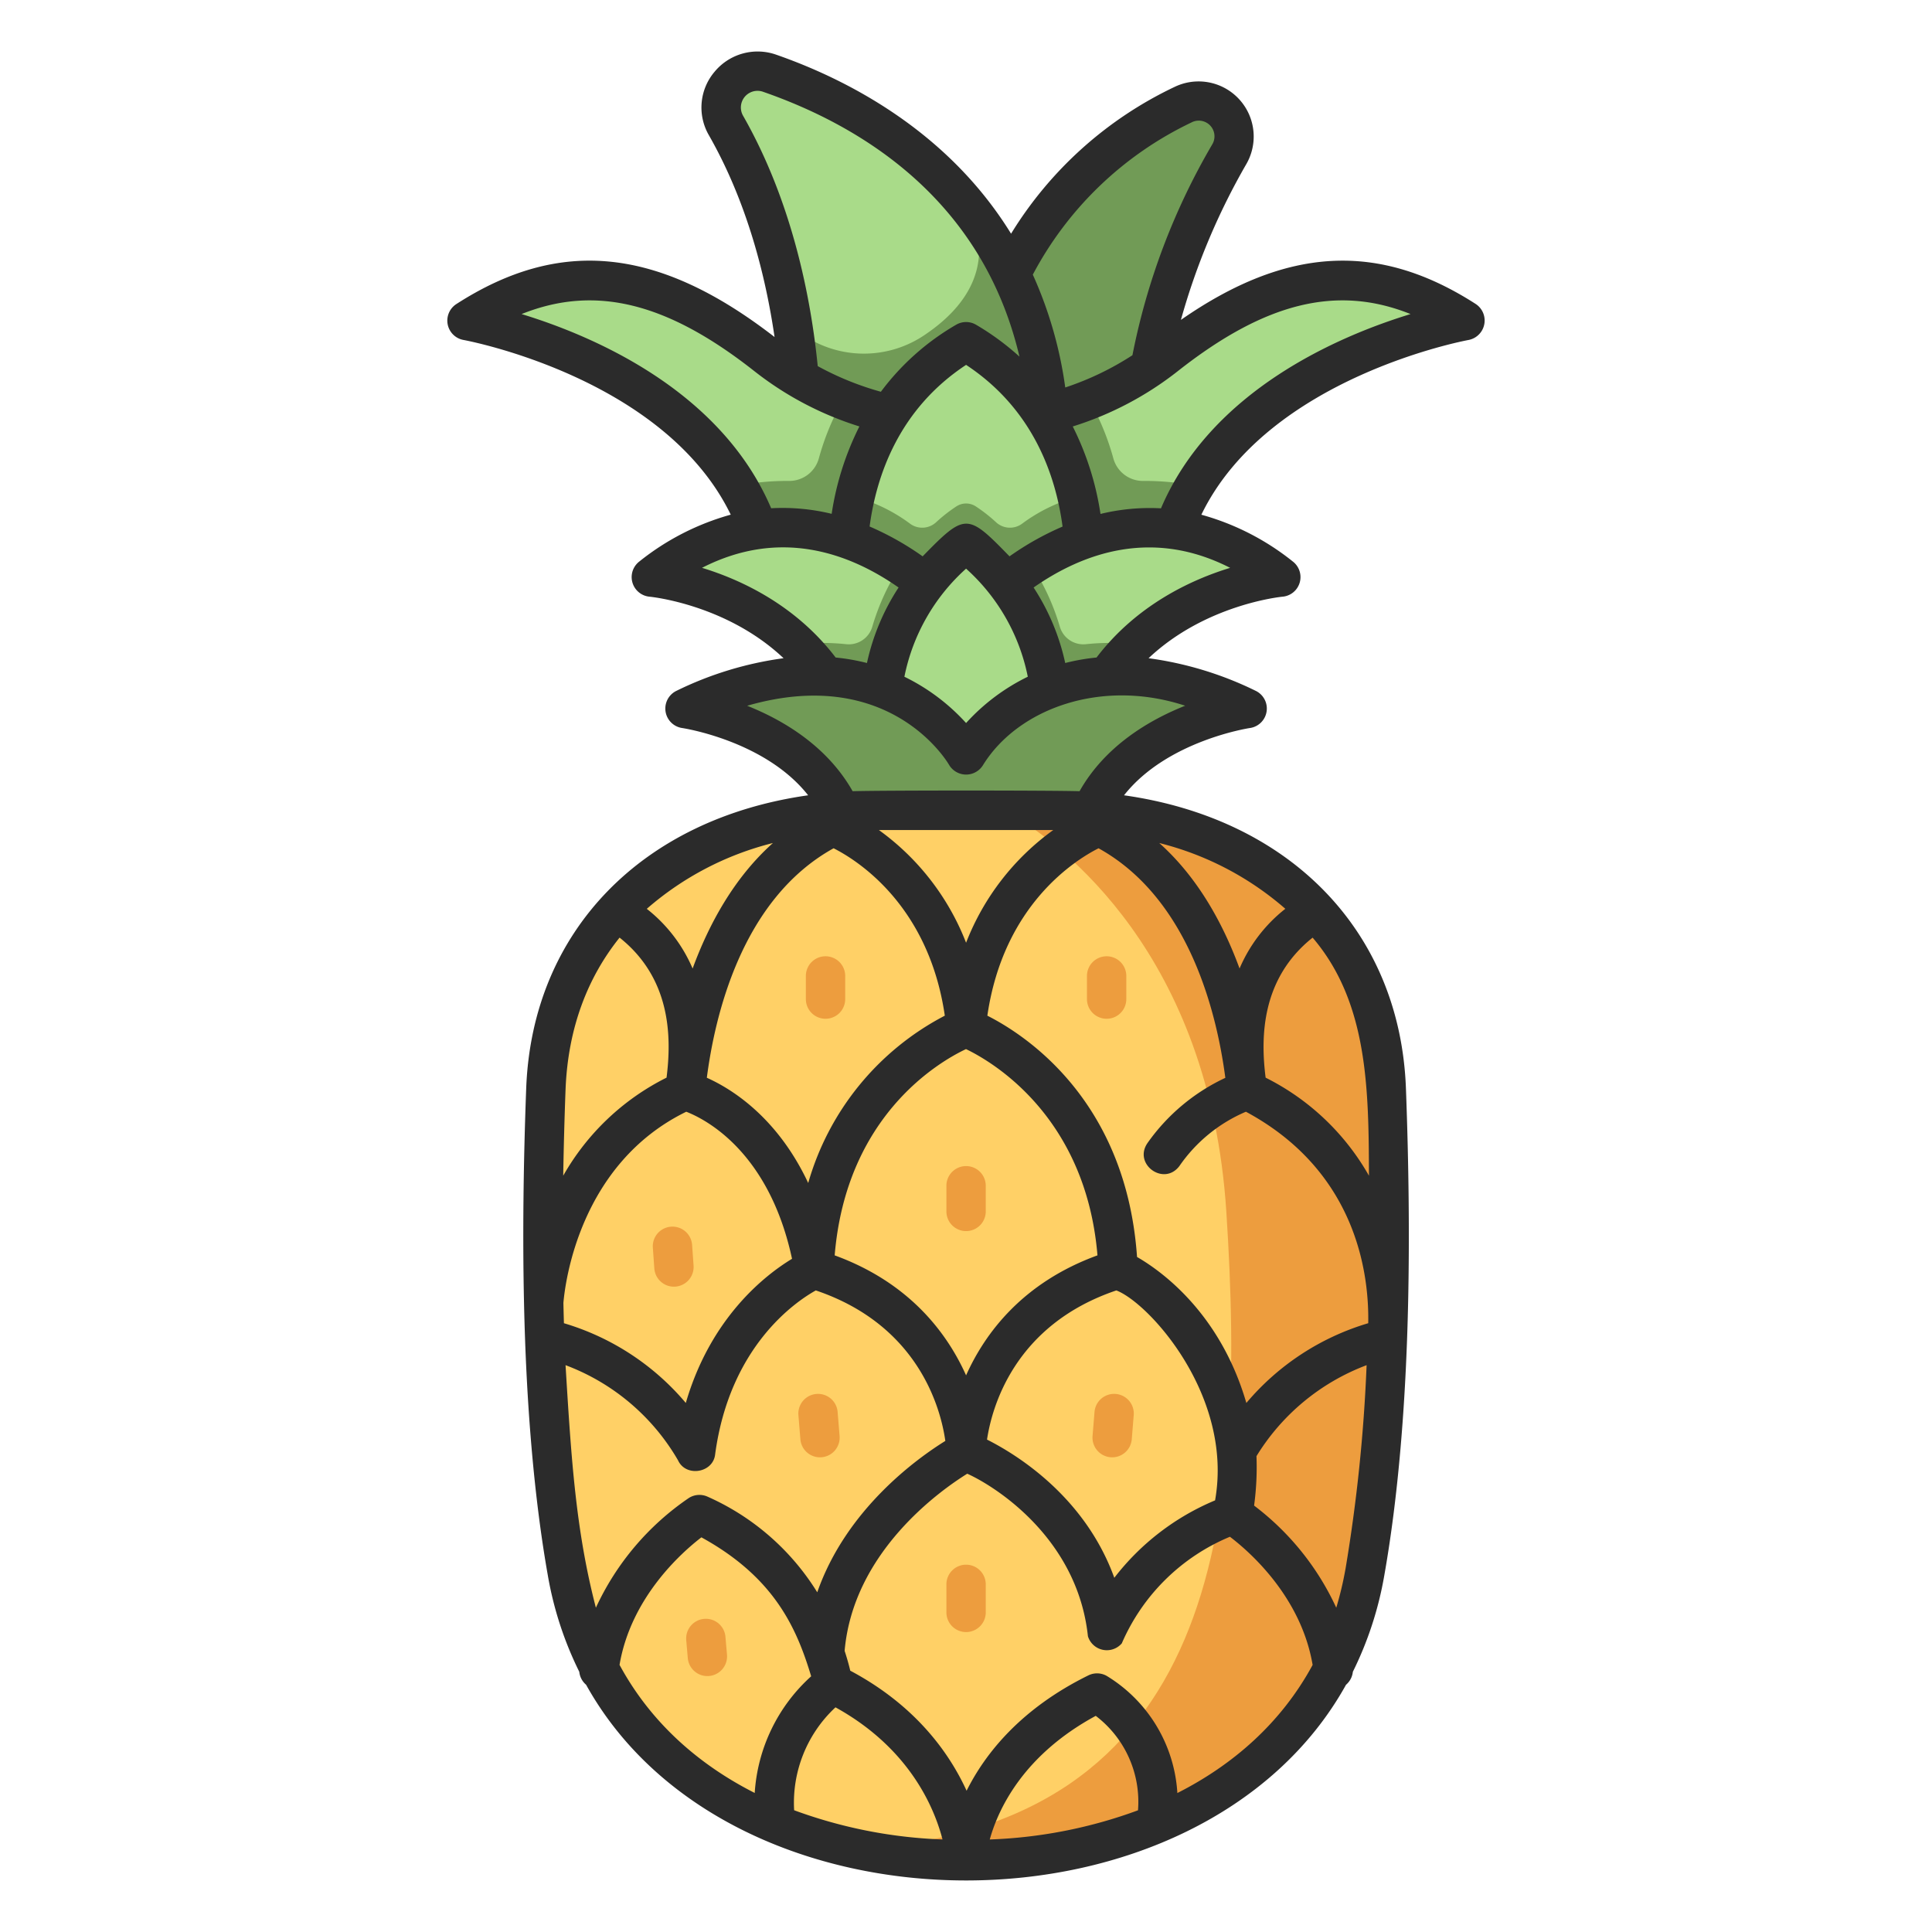 <?xml version="1.0" encoding="UTF-8"?>
<svg xmlns="http://www.w3.org/2000/svg" id="icons" height="512" viewBox="0 0 340 340" width="512">
  <path d="m216.36 27.1c-6.333 11-13.625 27.448-15.08 46.575h-31.266s3.024-38.462 38.21-55.267a6.234 6.234 0 0 1 8.136 8.692z" fill="#719b56"></path>
  <path d="m194.516 87.439 15.739-1.97c10.316-16.937 30.979-24.637 41.353-27.551a2.559 2.559 0 0 0 .42-4.766c-14.637-6.988-29.246-4.478-46.935 9.473a56.316 56.316 0 0 1 -13.374 7.825z" fill="#a9db89"></path>
  <path d="m135.468 12.9c10.976 3.821 24.936 10.91 35.214 23.835 6.127 9.608 2.117 18.175-2.554 26.674-13.173 6.107-22.761 4.3-28.578-5.838-1.675-10.81-5.061-23.711-11.8-35.5a6.4 6.4 0 0 1 7.718-9.171z" fill="#a9db89"></path>
  <path d="m163.02 58.743a19.041 19.041 0 0 1 -23.471-1.173 123.526 123.526 0 0 1 1.469 24.53h43.841c.281-20.064-5.7-34.693-14.189-45.36 4.641 10.541-1.37 17.71-7.65 22.003z" fill="#719b56"></path>
  <path d="m147.686 87.439.624-16.989a56.341 56.341 0 0 1 -13.375-7.825c-17.688-13.951-32.297-16.461-46.935-9.473a2.559 2.559 0 0 0 .42 4.766c10.373 2.914 31.037 10.614 41.353 27.551z" fill="#a9db89"></path>
  <path d="m195.932 80.675a44.765 44.765 0 0 0 -4.213-10.225 56.894 56.894 0 0 1 -43.409 0 44.765 44.765 0 0 0 -4.21 10.225 5.393 5.393 0 0 1 -5.341 3.96 46.723 46.723 0 0 0 -8.982.834 41.6 41.6 0 0 1 5.723 16.091l30.145 11.581h8.733l30.145-11.581a41.6 41.6 0 0 1 5.729-16.091 46.723 46.723 0 0 0 -8.982-.834 5.393 5.393 0 0 1 -5.338-3.96z" fill="#719b56"></path>
  <path d="m168.076 61.343c-10.874 7.178-15.622 17.382-17.614 26.1l19.614 14.457 19.491-14.466c-1.992-8.713-6.74-18.917-17.614-26.095a3.531 3.531 0 0 0 -3.877.004z" fill="#a9db89"></path>
  <path d="m170.014 109.459 20.606-4.7a52.3 52.3 0 0 0 -1.059-17.32 29.094 29.094 0 0 0 -9.621 4.671 3.6 3.6 0 0 1 -4.642-.193 27.565 27.565 0 0 0 -3.562-2.792 3.118 3.118 0 0 0 -3.443 0 27.565 27.565 0 0 0 -3.562 2.792 3.6 3.6 0 0 1 -4.642.193 29.094 29.094 0 0 0 -9.621-4.671 52.3 52.3 0 0 0 -1.059 17.32z" fill="#719b56"></path>
  <path d="m154.545 116.173 3.958-16.7c-9.177-5.9-23.039-10.608-38.62-1.486a2.558 2.558 0 0 0 .608 4.69 45.746 45.746 0 0 1 19.835 10.689z" fill="#a9db89"></path>
  <path d="m181.526 99.472 3.752 16.7 14.425-2.808a45.746 45.746 0 0 1 19.835-10.689 2.558 2.558 0 0 0 .608-4.69c-15.581-9.121-29.446-4.414-38.62 1.487z" fill="#a9db89"></path>
  <path d="m186.5 110.238a40.9 40.9 0 0 0 -4.976-10.766 52.745 52.745 0 0 0 -11.512 9.987 52.723 52.723 0 0 0 -11.512-9.987 40.9 40.9 0 0 0 -4.976 10.766 4.306 4.306 0 0 1 -4.578 3.132 41.555 41.555 0 0 0 -8.623-.005 38.447 38.447 0 0 1 10.975 19.51h37.427a38.447 38.447 0 0 1 10.975-19.51 41.555 41.555 0 0 0 -8.623.005 4.306 4.306 0 0 1 -4.577-3.132z" fill="#719b56"></path>
  <path d="m172.366 97.519a3.615 3.615 0 0 0 -4.7 0c-12.7 10.674-13.259 31.506-10.244 40.613h25.188c3.015-9.107 2.259-30.156-10.244-40.613z" fill="#a9db89"></path>
  <path d="m168.391 130.593c-4.2-5.222-16.812-16.982-40.556-8.872a2.556 2.556 0 0 0 -.008 4.834c8.4 2.858 21.216 9.69 22.346 24.94h39.683c1.13-15.25 13.945-22.082 22.345-24.94a2.556 2.556 0 0 0 -.007-4.834c-23.744-8.11-36.351 3.65-40.556 8.872a2.086 2.086 0 0 1 -3.247 0z" fill="#719b56"></path>
  <path d="m176.975 142.609c-1.541.016-25.264-.045-25.957.049-3.175 1.827-6.465 2.5-9.97 1-11.794 1.985-22.243 6.768-30.1 14.1a8.111 8.111 0 0 1 -4.715 5.109c-10.1 12.256-10.525 27.044-10.578 43.3a35.53 35.53 0 0 1 -.1 14.11c.019 4 .081 8.025.2 12.061a9.865 9.865 0 0 1 .262 7.141c.827 14.948 1.791 29.256 5.152 43.118a15.527 15.527 0 0 1 3.108 8.514c5.694 12.413 15.411 21.544 27.126 27.524a11.125 11.125 0 0 1 6.643 2.976 80.62 80.62 0 0 0 12.917 3.8s81.527 8.145 81.527-91.4c-.004-87.98-55.515-91.402-55.515-91.402z" fill="#ffd066"></path>
  <g fill="#ed9d3e">
    <path d="m240.193 276.724c4.736-26.872 4.76-58.533 3.771-85.033-1.5-36.2-33.1-51.34-66.989-49.082 10.1 5.938 35.883 25.4 38.837 70.581 3.618 55.334-1.566 108.029-64.851 112.208 36.777 7.594 81.973-6.948 89.232-48.674z"></path>
    <path d="m145.28 179.286a3.462 3.462 0 0 1 -3.462-3.462v-4.073a3.462 3.462 0 0 1 6.924 0v4.073a3.462 3.462 0 0 1 -3.462 3.462z"></path>
    <path d="m118.6 226.434a3.462 3.462 0 0 1 -3.45-3.215l-.265-3.711a3.463 3.463 0 0 1 6.907-.494l.265 3.711a3.467 3.467 0 0 1 -3.457 3.709z"></path>
    <path d="m144.3 256.464a3.461 3.461 0 0 1 -3.446-3.18l-.351-4.3a3.462 3.462 0 0 1 6.9-.563l.351 4.3a3.466 3.466 0 0 1 -3.454 3.743z"></path>
    <path d="m124.485 294.961a3.463 3.463 0 0 1 -3.446-3.165l-.272-3.154a3.462 3.462 0 1 1 6.9-.595l.272 3.154a3.466 3.466 0 0 1 -3.454 3.76z"></path>
    <path d="m194.749 179.286a3.462 3.462 0 0 1 -3.462-3.462v-4.073a3.462 3.462 0 0 1 6.924 0v4.073a3.462 3.462 0 0 1 -3.462 3.462z"></path>
    <path d="m195.726 256.464a3.467 3.467 0 0 1 -3.455-3.743l.351-4.3a3.462 3.462 0 0 1 6.9.564l-.351 4.3a3.461 3.461 0 0 1 -3.445 3.179z"></path>
    <path d="m170.015 216.652a3.462 3.462 0 0 1 -3.463-3.462v-4.575a3.463 3.463 0 0 1 6.925 0v4.575a3.462 3.462 0 0 1 -3.462 3.462z"></path>
    <path d="m170.015 287.216a3.462 3.462 0 0 1 -3.463-3.462v-4.99a3.463 3.463 0 0 1 6.925 0v4.99a3.462 3.462 0 0 1 -3.462 3.462z"></path>
  </g>
  <path d="m258.446 59.83a3.485 3.485 0 0 0 1.276-6.321c-17.056-10.985-33.253-10.174-51.9 2.787a118.316 118.316 0 0 1 11.538-27.469 9.7 9.7 0 0 0 -12.628-13.543 67.853 67.853 0 0 0 -28.8 25.844c-11.263-18.284-29.237-27.291-41.324-31.5a9.829 9.829 0 0 0 -10.88 3.031 9.722 9.722 0 0 0 -.982 11.126c6.79 11.883 10.031 25.005 11.563 35.526-20.4-15.8-37.707-17.586-56-5.8a3.462 3.462 0 0 0 1.274 6.32c.368.066 35.272 6.53 47.015 30.741a44.92 44.92 0 0 0 -16.098 8.252 3.464 3.464 0 0 0 1.821 6.185c.153.013 13.513 1.321 23.572 10.826a61.313 61.313 0 0 0 -18.825 5.727 3.464 3.464 0 0 0 .988 6.559c.161.023 14.607 2.226 22.163 11.838-29.112 4.117-48.581 23.812-49.618 51.6-.507 13.578-.635 26.051-.387 37.524.384 18.165 1.8 34.676 4.209 48.239a61.863 61.863 0 0 0 5.521 16.887 3.463 3.463 0 0 0 1.2 2.28c25.477 45.914 108.241 45.931 133.735 0a3.463 3.463 0 0 0 1.2-2.28 61.863 61.863 0 0 0 5.521-16.887c2.407-13.557 3.825-30.079 4.209-48.241.248-11.473.119-23.945-.387-37.522-1.037-27.789-20.5-47.483-49.611-51.6 7.558-9.608 21.993-11.816 22.151-11.839a3.462 3.462 0 0 0 .993-6.559 61.308 61.308 0 0 0 -18.825-5.726c10.059-9.506 23.418-10.814 23.565-10.827a3.461 3.461 0 0 0 1.828-6.185 44.765 44.765 0 0 0 -16.105-8.243c11.735-24.223 46.664-30.686 47.028-30.75zm-48.73-38.3a2.761 2.761 0 0 1 3.643 3.841 118.547 118.547 0 0 0 -14.07 37.143 51.114 51.114 0 0 1 -11.823 5.676 71.9 71.9 0 0 0 -5.709-19.858 61.547 61.547 0 0 1 27.959-26.8zm-32.057 76.378c-7.4-7.6-7.747-7.733-15.288 0a51.1 51.1 0 0 0 -9.334-5.251c1.219-9.145 5.261-20.724 16.978-28.445 11.732 7.732 15.765 19.337 16.979 28.455a50.888 50.888 0 0 0 -9.335 5.241zm3.217 21.183a35.874 35.874 0 0 0 -10.861 8.149 35.867 35.867 0 0 0 -10.856-8.146 34.687 34.687 0 0 1 10.855-19.021 34.693 34.693 0 0 1 10.862 19.018zm-50.119-98.742a2.93 2.93 0 0 1 3.573-4.182c17.529 6.1 38.6 19.1 45.077 46.591a45.826 45.826 0 0 0 -7.637-5.607 3.462 3.462 0 0 0 -3.51 0 44 44 0 0 0 -13.24 11.793 52.069 52.069 0 0 1 -11.113-4.512c-1.185-11.866-4.437-28.832-13.15-44.083zm-38.966 34.922c13.018-5.225 25.71-1.987 41 10.074a57.6 57.6 0 0 0 18.447 9.7 51 51 0 0 0 -4.879 15.38 36.568 36.568 0 0 0 -10.648-.982c-8.852-20.743-31.261-30.304-43.92-34.172zm31.752 44.657c13.716-7.025 25.886-2.632 34.593 3.464a39.49 39.49 0 0 0 -5.566 13.287 36.755 36.755 0 0 0 -5.507-.967c-7.05-9.243-16.644-13.687-23.52-15.784zm23.157 49.353c4.15 2.1 16.735 9.977 19.571 29.461a48.105 48.105 0 0 0 -24.04 29.449c-5.44-11.6-13.5-16.585-17.84-18.523 1.356-10.443 5.938-31.327 22.309-40.387zm23.314 92.756c-3.373-7.518-10.021-16.334-23.125-21.114 2.04-24.647 18.432-34.095 23.112-36.3 4.6 2.21 21.089 11.8 23.136 36.3-13.102 4.777-19.75 13.596-23.122 21.114zm26.446-14.944c5.788 2.218 20.628 18.6 17.374 36.948a43.56 43.56 0 0 0 -17.734 13.625c-5.179-14.315-17.209-21.707-22.4-24.322.841-5.595 4.738-20.16 22.761-26.251zm-41.793-81.022h30.693a44.131 44.131 0 0 0 -15.346 19.837 44.138 44.138 0 0 0 -15.346-19.837zm-18.641 2.285c-6.9 6.154-11.326 14.417-14.136 22.09a26.674 26.674 0 0 0 -8.067-10.506 53.5 53.5 0 0 1 22.204-11.584zm-36.5 43.464c.411-11.015 3.96-19.9 9.51-26.817 9.026 7.175 9.178 17.434 8.266 24.645a42.987 42.987 0 0 0 -18.185 17.257c.083-4.873.214-9.887.408-15.085zm-.376 37.467c.294-3.487 2.836-24.467 21.62-33.641 3.471 1.35 14.576 7.071 18.615 25.882-4.6 2.784-14.282 10.21-18.693 25.37a44.682 44.682 0 0 0 -21.45-14.034q-.053-1.77-.093-3.577zm.378 10.96a38.476 38.476 0 0 1 19.794 16.744c1.377 3.017 6.2 2.233 6.534-1.071 2.56-18.948 14.08-26.8 17.712-28.828 18.291 6.182 22.034 21.091 22.795 26.487-4.953 3.072-17.43 12-22.539 26.639a43.357 43.357 0 0 0 -19.324-16.838 3.464 3.464 0 0 0 -3.259.231 47.32 47.32 0 0 0 -16.375 19.321c-3.547-13.632-4.334-26.252-5.339-42.685zm9.5 52.747c2-11.825 10.841-19.709 14.407-22.449 12.9 7.083 16.772 16.021 19.318 24.453a30.226 30.226 0 0 0 -9.936 20.532c-9.706-4.916-18.217-12.244-23.785-22.536zm30.728 25.58a22.926 22.926 0 0 1 7.275-18.112c13.044 7.2 17.4 17.688 18.836 23.251a84.1 84.1 0 0 1 -26.107-5.139zm60.508.012a83.842 83.842 0 0 1 -26.082 5.131c1.444-5.192 5.772-14.787 18.651-21.755a18.983 18.983 0 0 1 7.435 16.624zm6.933-3.043a25.951 25.951 0 0 0 -12.466-20.631 3.461 3.461 0 0 0 -3.2-.071c-11.931 5.876-18.167 13.782-21.426 20.3-3.1-6.769-9.07-15.067-20.474-21.13-.211-.9-.531-2.089-.992-3.49 1.518-17.413 16.835-28.226 21.581-31.173 4.785 2.145 19.387 11.243 21.235 28.6a3.478 3.478 0 0 0 5.963 1.255 35.624 35.624 0 0 1 19.029-18.758c3.484 2.642 12.526 10.575 14.553 22.555-5.571 10.289-14.085 17.623-23.8 22.543zm29.582-39.42a59.428 59.428 0 0 1 -1.619 6.808 47.344 47.344 0 0 0 -14.46-17.972 50.263 50.263 0 0 0 .419-8.7 38.749 38.749 0 0 1 19.381-16.012 285.638 285.638 0 0 1 -3.717 35.876zm-5.779-111.115c9.747 11.4 9.864 26.663 9.914 41.9a42.981 42.981 0 0 0 -18.185-17.257c-.913-7.204-.75-17.467 8.271-24.643zm-4.8-5.077a26.6 26.6 0 0 0 -8.058 10.511c-2.81-7.672-7.237-15.933-14.134-22.086a53.508 53.508 0 0 1 22.186 11.575zm-10.556 29.75a34.711 34.711 0 0 0 -13.684 11.448c-2.61 3.728 2.866 7.706 5.6 4.068a27.084 27.084 0 0 1 11.7-9.551c20.361 10.953 21.654 30.1 21.526 37.218a44.683 44.683 0 0 0 -21.448 14.036c-4.594-15.789-14.9-23.19-19.238-25.693-1.913-27.555-19.615-39.065-26.342-42.463 2.837-19.494 15.433-27.372 19.569-29.462 16.352 9.051 20.947 30.009 22.311 40.399zm-7.071-65.488c-6.359 2.529-14.091 7.083-18.589 15.044-5.475-.156-34.458-.156-39.935 0-4.5-7.949-12.208-12.506-18.561-15.036 24.873-7.18 35.066 9.6 35.527 10.392a3.487 3.487 0 0 0 6.011 0c6.166-9.902 20.796-15.245 35.541-10.4zm7.916-24.263c-6.876 2.1-16.468 6.54-23.517 15.782a36.787 36.787 0 0 0 -5.511.967 39.506 39.506 0 0 0 -5.563-13.287c8.618-6.027 20.822-10.5 34.585-3.462zm-12.174-10.474a36.645 36.645 0 0 0 -10.645.989 51.016 51.016 0 0 0 -4.884-15.394 57.62 57.62 0 0 0 18.449-9.706c15.292-12.061 27.987-15.3 41-10.073-12.656 3.868-35.064 13.428-43.92 34.184z" fill="#2b2b2b"></path>
</svg>
